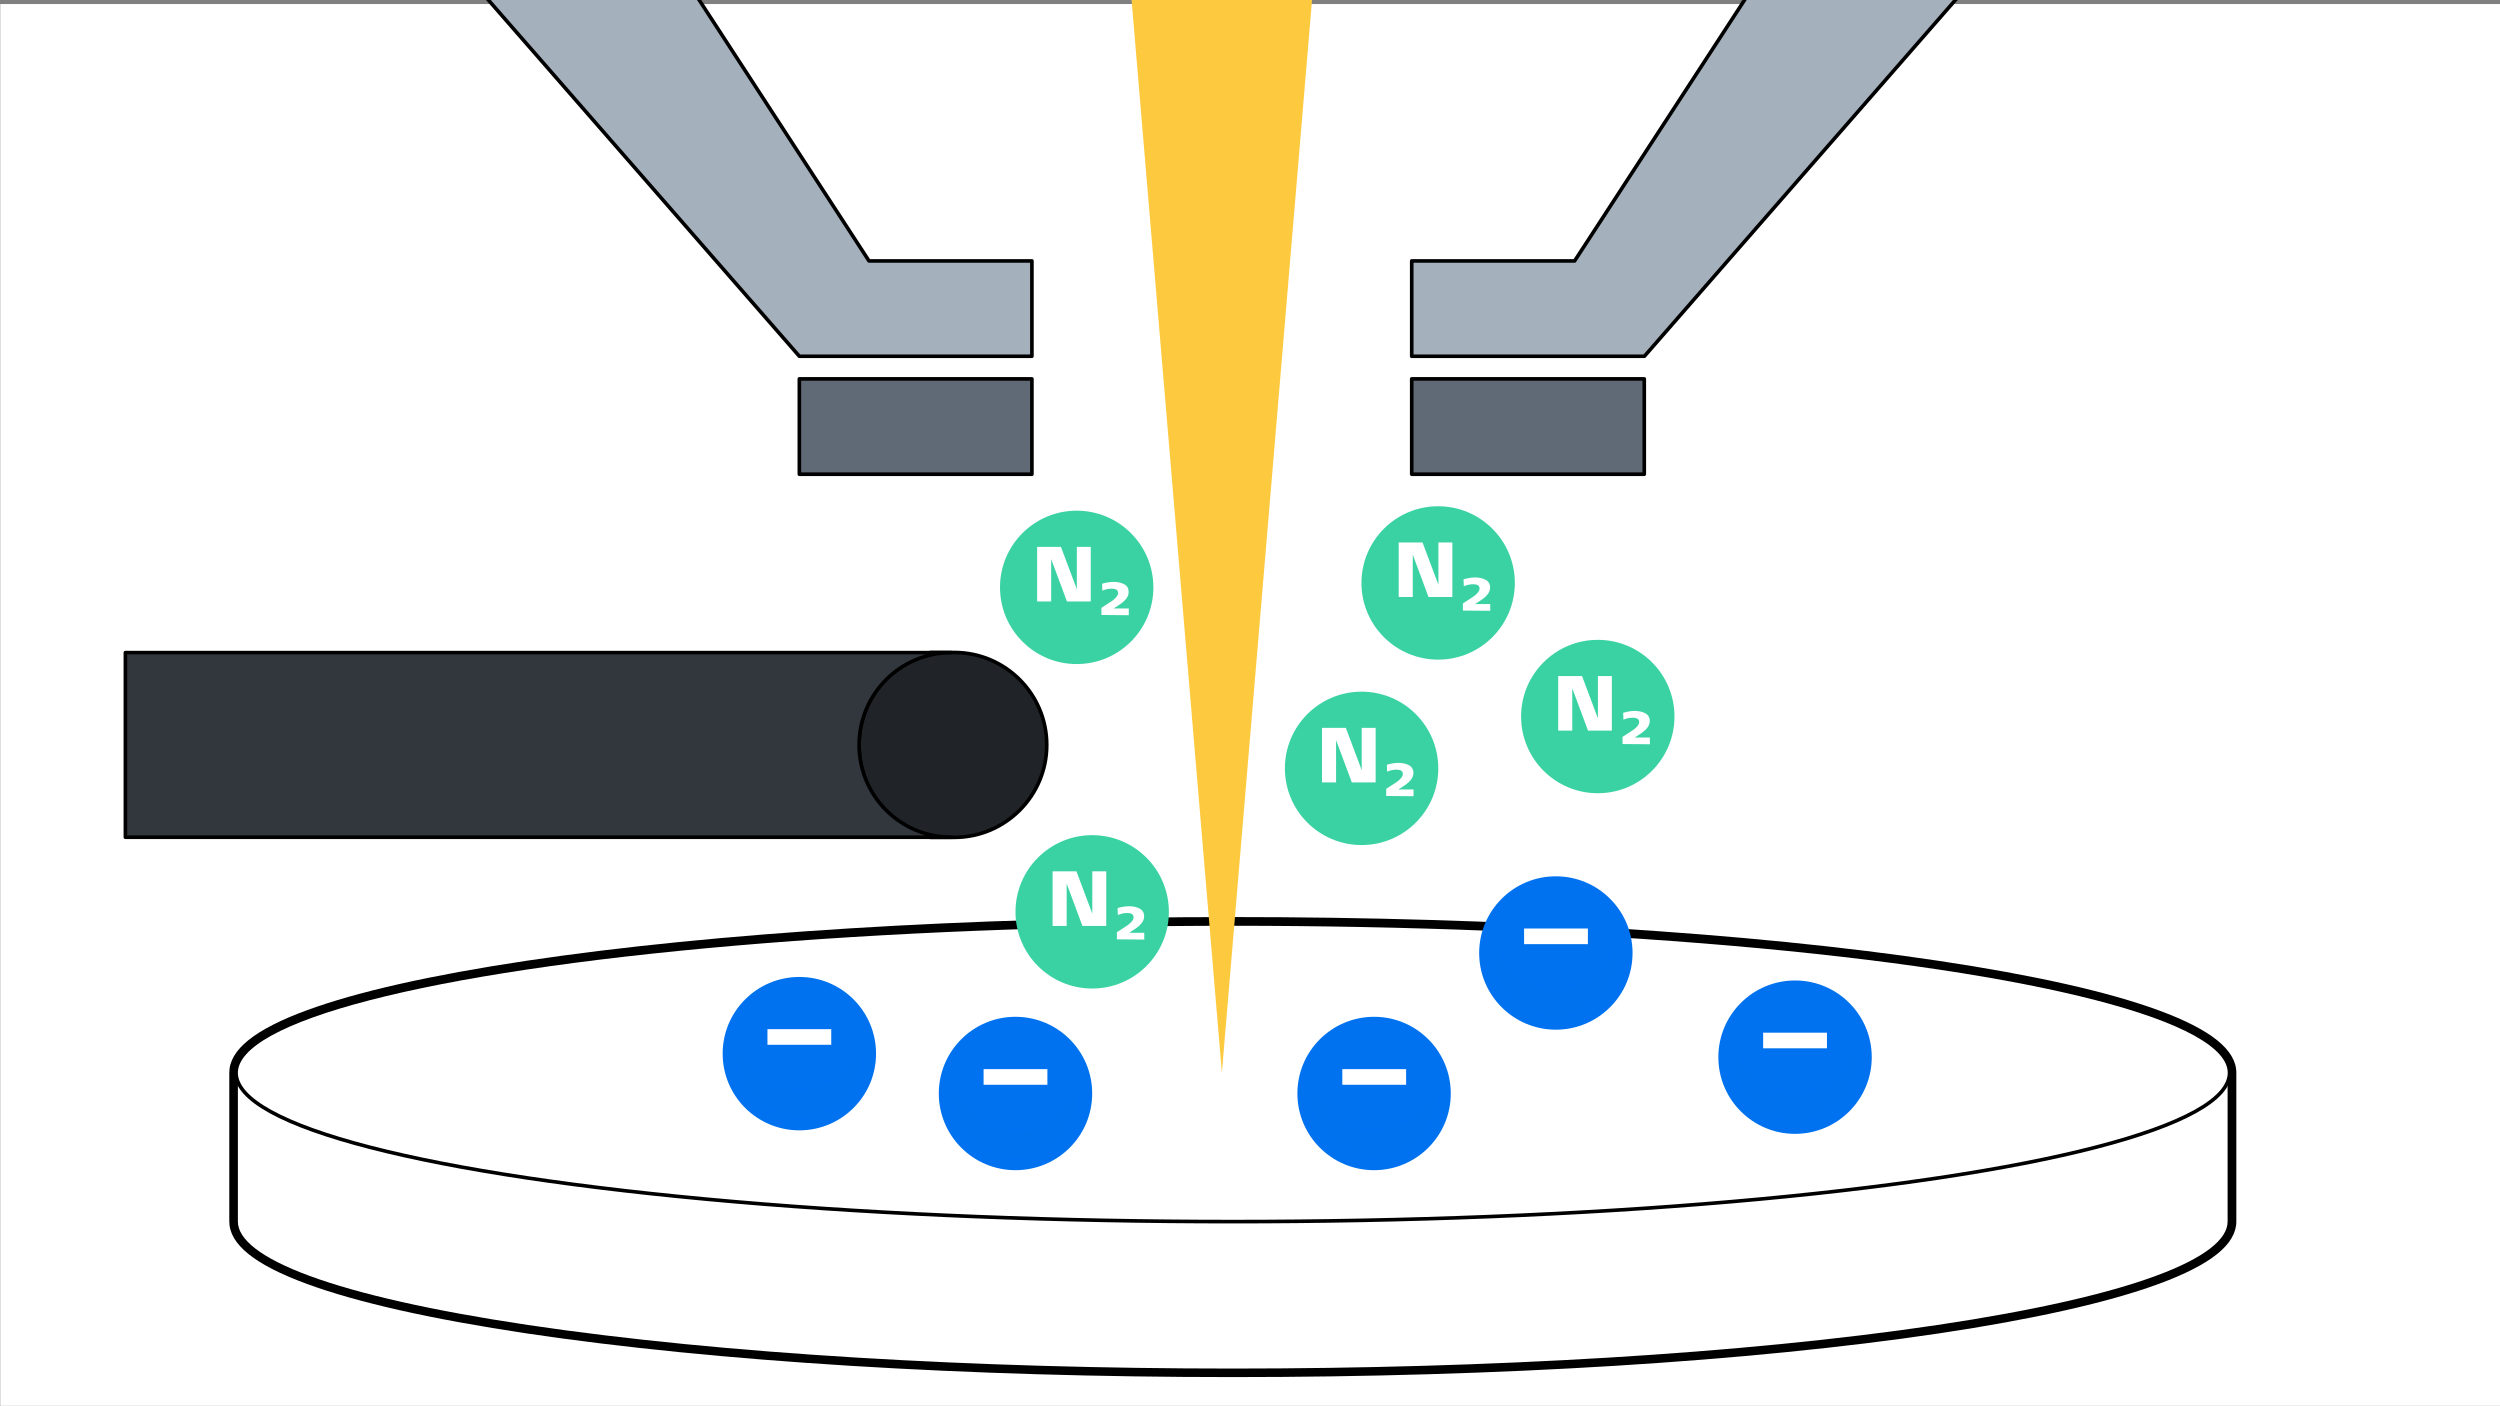 <?xml version="1.0" encoding="utf-8"?>
<!-- Generator: Adobe Illustrator 25.4.6, SVG Export Plug-In . SVG Version: 6.00 Build 0)  -->
<svg version="1.1" id="Ebene_1" xmlns="http://www.w3.org/2000/svg" xmlns:xlink="http://www.w3.org/1999/xlink" x="0px" y="0px"
	 viewBox="0 0 1920 1080" style="enable-background:new 0 0 1920 1080;" xml:space="preserve">
<rect x="0" y="0" width="1920" height="1080" fill="#808080" stroke="none"/>
<style type="text/css">
	.st0{fill:#FFFFFF;}
	.st1{display:none;}
	.st2{display:inline;}
	.st3{fill:#A4B0BC;}
	.st4{fill:#FFFFFF;stroke:#000000;stroke-width:2.792;stroke-linecap:round;stroke-linejoin:round;}
	.st5{fill:#FDCA3F;}
	.st6{fill:#606A76;stroke:#000000;stroke-width:2.792;stroke-linecap:round;stroke-linejoin:round;}
	.st7{fill:#A4B0BC;stroke:#000000;stroke-width:2.792;stroke-linecap:round;stroke-linejoin:round;}
	.st8{fill:#0072EF;}
	.st9{opacity:0.5;fill:#0072EF;enable-background:new    ;}
	.st10{display:none;fill:#FFFFFF;stroke:#000000;stroke-miterlimit:10;}
	.st11{fill:#202327;stroke:#000000;stroke-width:2.792;stroke-linecap:round;stroke-linejoin:round;}
	.st12{fill:#32373E;stroke:#000000;stroke-width:2.792;stroke-linecap:round;stroke-linejoin:round;}
	.st13{fill:#3AD2A3;}
	.st14{opacity:0.5;fill:#3AD2A3;enable-background:new    ;}
	.st15{fill:#1E8565;}
	.st16{opacity:0.5;fill:#1E8565;enable-background:new    ;}
</style>
<rect x="0.2" y="3.1" class="st0" width="1920.3" height="1076.6"/>
<g class="st1">
	<g id="Ebene_1_00000137816055284536152540000014809812983616387218_" class="st2">
		<g>
			<path class="st3" d="M947.4,1055.5C947.4,1055.5,947.4,1055.5,947.4,1055.5c-204,0-395.8-11.9-540.1-33.4
				c-73-10.9-129.6-23.6-168.2-37.8c-38.2-14.1-57.6-29.3-57.6-45.3v-114c0-16,19.4-31.3,57.6-45.4c38.6-14.2,95.2-26.9,168.2-37.8
				c144.3-21.6,336.1-33.4,540.1-33.4s395.8,11.9,540.1,33.4c73,10.9,129.6,23.6,168.2,37.8c38.2,14.1,57.6,29.3,57.6,45.3v114
				c0,16-19.4,31.3-57.6,45.3c-38.6,14.2-95.1,26.9-168.2,37.8C1343.2,1043.6,1151.4,1055.5,947.4,1055.5L947.4,1055.5z"/>
			<path d="M947.4,710.8c195.3,0,390.7,11.1,539.7,33.4c149,22.3,223.6,51.4,223.6,80.6v114c0,29.2-74.5,58.4-223.6,80.6
				c-149,22.3-344.4,33.4-539.7,33.4s-390.7-11.1-539.7-33.4S184.1,968,184.1,938.8v-114c0-29.2,74.5-58.4,223.6-80.6
				C556.7,722,752,710.8,947.4,710.8 M947.4,705.6c-204.1,0-396.1,11.9-540.5,33.4c-73.2,10.9-130,23.7-168.7,38
				c-39.9,14.7-59.3,30.3-59.3,47.8v114c0,17.5,19.4,33.1,59.3,47.8c38.7,14.3,95.5,27,168.7,38c144.4,21.6,336.4,33.4,540.5,33.4
				s396.1-11.9,540.5-33.4c73.2-10.9,130-23.7,168.7-38c39.9-14.7,59.3-30.3,59.3-47.8v-114c0-17.5-19.4-33.1-59.3-47.8
				c-38.7-14.3-95.5-27-168.7-38C1343.4,717.5,1151.5,705.6,947.4,705.6L947.4,705.6L947.4,705.6z"/>
		</g>
		<path class="st4" d="M1710.7,824.8H184.1v114l0,0c0,29.2,74.5,58.4,223.6,80.6c298.1,44.5,781.4,44.5,1079.5,0
			c149-22.3,223.6-51.4,223.6-80.6l0,0L1710.7,824.8L1710.7,824.8z"/>
		<ellipse class="st4" cx="947.4" cy="824.8" rx="763.3" ry="114"/>
		<polygon class="st5" points="939,824.8 869.7,1.5 1008.2,1.5 		"/>
		<g>
			<g>
				<rect x="615.4" y="293.5" class="st6" width="178.1" height="73"/>
				<polygon class="st7" points="668.7,203.1 537.5,1.5 375.7,1.5 615.4,276.1 793.5,276.1 793.5,203.1 				"/>
			</g>
			<g>
				<rect x="1084.4" y="293.5" class="st6" width="178.1" height="73"/>
				<polygon class="st7" points="1209.2,203.1 1340.4,1.5 1502.2,1.5 1262.5,276.1 1084.4,276.1 1084.4,203.1 				"/>
			</g>
		</g>
		<g>
			<g>
				<circle class="st8" cx="1593.7" cy="791.2" r="58.7"/>
				<path class="st9" d="M1593.7,820.3c-23.1,0-42.2-16.5-46.5-38.3c-0.6,2.9-0.9,5.9-0.9,9c0,26.1,21.2,47.3,47.3,47.3
					c26.1,0,47.3-21.2,47.3-47.3c0-3.1-0.3-6.1-0.9-9C1635.9,803.8,1616.7,820.3,1593.7,820.3L1593.7,820.3z"/>
			</g>
			<path class="st0" d="M1569.2,784.5v-12h48.8v12H1569.2z"/>
		</g>
		<g>
			<g>
				<circle class="st8" cx="852.2" cy="711.6" r="58.7"/>
				<path class="st9" d="M852.2,740.8c-23.1,0-42.2-16.5-46.5-38.3c-0.6,2.9-0.9,5.9-0.9,9c0,26.1,21.2,47.3,47.3,47.3
					s47.3-21.2,47.3-47.3c0-3.1-0.3-6.1-0.9-9C894.4,724.3,875.3,740.8,852.2,740.8z"/>
			</g>
			<path class="st0" d="M827.8,704.9v-12h48.8v12H827.8z"/>
		</g>
		<g>
			<g>
				
					<ellipse transform="matrix(0.16 -0.987 0.987 0.16 377.385 2106.772)" class="st8" cx="1426.8" cy="831.6" rx="58.7" ry="58.7"/>
				<path class="st9" d="M1426.8,860.7c-23.1,0-42.2-16.5-46.5-38.3c-0.6,2.9-0.9,5.9-0.9,9c0,26.1,21.2,47.3,47.3,47.3
					c26.1,0,47.3-21.2,47.3-47.3c0-3.1-0.3-6.1-0.9-9C1469,844.3,1449.9,860.7,1426.8,860.7z"/>
			</g>
			<path class="st0" d="M1402.4,824.9v-12h48.8v12H1402.4L1402.4,824.9z"/>
		</g>
		<g>
			<g>
				<circle class="st8" cx="1173.5" cy="856.4" r="58.7"/>
				<path class="st9" d="M1173.5,885.5c-23.1,0-42.2-16.5-46.5-38.3c-0.6,2.9-0.9,5.9-0.9,9c0,26.1,21.2,47.3,47.3,47.3
					c26.1,0,47.3-21.2,47.3-47.3c0-3.1-0.3-6.1-0.9-9C1215.7,869,1196.5,885.5,1173.5,885.5z"/>
			</g>
			<path class="st0" d="M1149.1,849.6v-12h48.8v12H1149.1z"/>
		</g>
		<g>
			<g>
				<circle class="st8" cx="434.4" cy="751.5" r="58.7"/>
				<path class="st9" d="M434.4,780.6c-23.1,0-42.2-16.5-46.5-38.3c-0.6,2.9-0.9,5.9-0.9,9c0,26.1,21.2,47.3,47.3,47.3
					s47.3-21.2,47.3-47.3c0-3.1-0.3-6.1-0.9-9C476.6,764.1,457.4,780.6,434.4,780.6z"/>
			</g>
			<path class="st0" d="M410,744.7v-12h48.8v12H410L410,744.7z"/>
		</g>
		<g>
			<g>
				<circle class="st8" cx="780.9" cy="840.8" r="58.7"/>
				<path class="st9" d="M780.9,869.9c-23.1,0-42.2-16.5-46.5-38.3c-0.6,2.9-0.9,5.9-0.9,9c0,26.1,21.2,47.3,47.3,47.3
					c26.1,0,47.3-21.2,47.3-47.3c0-3.1-0.3-6.1-0.9-9C823.2,853.4,804,869.9,780.9,869.9z"/>
			</g>
			<path class="st0" d="M756.5,834v-12h48.8v12H756.5z"/>
		</g>
		<g>
			<g>
				<circle class="st8" cx="1285" cy="732.5" r="58.7"/>
				<path class="st9" d="M1285,761.6c-23.1,0-42.2-16.5-46.5-38.3c-0.6,2.9-0.9,5.9-0.9,9c0,26.1,21.2,47.3,47.3,47.3
					c26.1,0,47.3-21.2,47.3-47.3c0-3.1-0.3-6.1-0.9-9C1327.2,745.1,1308,761.6,1285,761.6z"/>
			</g>
			<path class="st0" d="M1260.5,725.7v-12h48.8v12H1260.5z"/>
		</g>
		<g>
			<g>
				<circle class="st8" cx="615.4" cy="810.2" r="58.7"/>
				<path class="st9" d="M615.4,839.3c-23.1,0-42.2-16.5-46.5-38.3c-0.6,2.9-0.9,5.9-0.9,9c0,26.1,21.2,47.3,47.3,47.3
					s47.3-21.2,47.3-47.3c0-3.1-0.3-6.1-0.9-9C657.6,822.8,638.4,839.3,615.4,839.3L615.4,839.3z"/>
			</g>
			<path class="st0" d="M590.9,803.4v-12h48.8v12H590.9z"/>
		</g>
		<g>
			<g>
				<circle class="st8" cx="1084.4" cy="742.3" r="58.7"/>
				<path class="st9" d="M1084.4,771.4c-23.1,0-42.2-16.5-46.5-38.3c-0.6,2.9-0.9,5.9-0.9,9c0,26.1,21.2,47.3,47.3,47.3
					c26.1,0,47.3-21.2,47.3-47.3c0-3.1-0.3-6.1-0.9-9C1126.7,754.9,1107.5,771.4,1084.4,771.4z"/>
			</g>
			<path class="st0" d="M1060,735.5v-12h48.8v12H1060z"/>
		</g>
	</g>
</g>
<rect x="1912.8" y="1076.5" class="st10" width="14.1" height="12.5"/>
<g>
	<g id="Ebene_1_00000037692021819064160780000017833479452618391681_">
		<g>
			<path class="st3" d="M946.8,1055.1C946.8,1055.1,946.8,1055.1,946.8,1055.1c-204.6,0-397-11.9-541.7-33.5
				c-73.2-10.9-130-23.7-168.7-38c-38.3-14.1-57.8-29.4-57.8-45.5V823.9c0-16.1,19.4-31.4,57.8-45.5c38.7-14.2,95.4-27,168.7-38
				c144.7-21.6,337.1-33.5,541.6-33.5s396.9,11.9,541.6,33.5c73.2,10.9,130,23.7,168.7,38c38.3,14.1,57.8,29.4,57.8,45.5v114.3
				c0,16.1-19.4,31.4-57.8,45.5c-38.7,14.2-95.4,27-168.7,38C1343.8,1043.2,1151.4,1055.1,946.8,1055.1L946.8,1055.1z"/>
			<path d="M946.8,709.5c195.9,0,391.8,11.2,541.3,33.5c149.5,22.3,224.2,51.6,224.2,80.8v114.3c0,29.3-74.7,58.5-224.2,80.8
				c-149.5,22.3-345.4,33.5-541.3,33.5S555,1041.4,405.5,1019s-224.2-51.6-224.2-80.8V823.9c0-29.3,74.7-58.5,224.2-80.8
				C555,720.7,750.9,709.5,946.8,709.5 M946.8,704.3c-204.7,0-397.2,11.9-542,33.5c-73.4,11-130.3,23.8-169.2,38.1
				c-40,14.7-59.5,30.4-59.5,47.9v114.3c0,17.5,19.5,33.2,59.5,47.9c38.8,14.3,95.8,27.1,169.2,38.1c144.8,21.6,337.3,33.5,542,33.5
				s397.2-11.9,542-33.5c73.4-11,130.3-23.8,169.2-38.1c40-14.7,59.5-30.4,59.5-47.9V823.9c0-17.5-19.5-33.2-59.5-47.9
				c-38.8-14.3-95.8-27.1-169.2-38.1C1344,716.2,1151.5,704.3,946.8,704.3L946.8,704.3L946.8,704.3z"/>
		</g>
		<path class="st4" d="M1712.2,823.9H181.3v114.3l0,0c0,29.3,74.7,58.5,224.2,80.8c298.9,44.6,783.6,44.6,1082.5,0
			c149.5-22.3,224.2-51.6,224.2-80.8l0,0L1712.2,823.9L1712.2,823.9z"/>
		<ellipse class="st4" cx="946.8" cy="823.9" rx="765.5" ry="114.3"/>
		<polygon class="st5" points="938.4,823.9 868.9,-1.8 1007.8,-1.8 		"/>
		<g>
			<g>
				<rect x="613.9" y="291" class="st6" width="178.6" height="73.2"/>
				<polygon class="st7" points="667.4,200.4 535.8,-1.8 373.5,-1.8 613.9,273.6 792.5,273.6 792.5,200.4 				"/>
			</g>
			<g>
				<rect x="1084.2" y="291" class="st6" width="178.6" height="73.2"/>
				<polygon class="st7" points="1209.3,200.4 1341,-1.8 1503.3,-1.8 1262.9,273.6 1084.2,273.6 1084.2,200.4 				"/>
			</g>
		</g>
		<g>
			<g>
				<circle class="st8" cx="1055.3" cy="839.8" r="58.9"/>
				<path class="st9" d="M1055.3,869.1c-23.1,0-42.4-16.5-46.6-38.4c-0.6,2.9-0.9,5.9-0.9,9c0,26.2,21.2,47.5,47.5,47.5
					s47.5-21.2,47.5-47.5c0-3.1-0.3-6.1-0.9-9C1097.7,852.5,1078.5,869.1,1055.3,869.1z"/>
			</g>
			<path class="st0" d="M1030.9,833.1v-12h49v12H1030.9z"/>
		</g>
		<g>
			<g>
				<circle class="st8" cx="1378.6" cy="811.9" r="58.9"/>
				<path class="st9" d="M1378.6,841.1c-23.1,0-42.4-16.5-46.6-38.4c-0.6,2.9-0.9,5.9-0.9,9c0,26.2,21.2,47.5,47.5,47.5
					c26.2,0,47.5-21.2,47.5-47.5c0-3.1-0.3-6.1-0.9-9C1421,824.6,1401.7,841.1,1378.6,841.1z"/>
			</g>
			<path class="st0" d="M1354.1,805.1v-12h49v12H1354.1z"/>
		</g>
		<g>
			<g>
				<circle class="st8" cx="779.9" cy="839.8" r="58.9"/>
				<path class="st9" d="M779.9,869.1c-23.1,0-42.4-16.5-46.6-38.4c-0.6,2.9-0.9,5.9-0.9,9c0,26.2,21.2,47.5,47.5,47.5
					c26.2,0,47.5-21.2,47.5-47.5c0-3.1-0.3-6.1-0.9-9C822.3,852.5,803,869.1,779.9,869.1z"/>
			</g>
			<path class="st0" d="M755.4,833.1v-12h49v12H755.4z"/>
		</g>
		<g>
			<g>
				<circle class="st8" cx="613.9" cy="809.2" r="58.9"/>
				<path class="st9" d="M613.9,838.4c-23.1,0-42.4-16.5-46.6-38.4c-0.6,2.9-0.9,5.9-0.9,9c0,26.2,21.2,47.5,47.5,47.5
					s47.5-21.2,47.5-47.5c0-3.1-0.3-6.1-0.9-9C656.2,821.8,637,838.4,613.9,838.4L613.9,838.4z"/>
			</g>
			<path class="st0" d="M589.4,802.4v-12h49v12H589.4z"/>
		</g>
		<g>
			<g>
				<circle class="st8" cx="1194.9" cy="731.9" r="58.9"/>
				<path class="st9" d="M1194.9,761.1c-23.1,0-42.4-16.5-46.6-38.4c-0.6,2.9-0.9,5.9-0.9,9c0,26.2,21.2,47.5,47.5,47.5
					s47.5-21.2,47.5-47.5c0-3.1-0.3-6.1-0.9-9C1237.3,744.5,1218.1,761.1,1194.9,761.1z"/>
			</g>
			<path class="st0" d="M1170.5,725.1v-12h49v12H1170.5z"/>
		</g>
		<path class="st11" d="M732.9,501.1h-18.3c-31.5,8.2-54.8,36.9-54.8,71c0,34.1,23.3,62.8,54.8,71h18.3c39.2,0,71-31.9,71-71
			C803.9,533,772.1,501.1,732.9,501.1L732.9,501.1z"/>
		<path class="st12" d="M659.8,572.1L659.8,572.1c0-39.1,31.7-70.9,70.8-70.9c0,0-0.1,0-0.1,0H96.3V643h634.2c0,0,0.1,0,0.1,0
			C691.5,643,659.8,611.2,659.8,572.1L659.8,572.1z"/>
		<g>
			<g>
				<circle class="st13" cx="826.9" cy="451.1" r="58.9"/>
				<path class="st14" d="M826.9,480.4c-23.1,0-42.4-16.5-46.6-38.4c-0.6,2.9-0.9,5.9-0.9,9c0,26.2,21.2,47.5,47.5,47.5
					c26.2,0,47.5-21.2,47.5-47.5c0-3.1-0.3-6.1-0.9-9C869.2,463.8,850,480.4,826.9,480.4z"/>
			</g>
			<g>
				<path class="st0" d="M807.3,461.9h-10.8V420h18.3l12.2,32.5V420h10.7v41.9h-18.3l-12.1-32.5L807.3,461.9L807.3,461.9z"/>
				<path class="st0" d="M845.9,472.3v-5.5l5.3-3.4c5-3,7.5-5.7,7.5-8c0-1.1-0.4-1.9-1.3-2.5c-0.8-0.6-2-0.8-3.4-0.8
					c-1.5,0-2.8,0.1-3.9,0.4c-1.2,0.3-2.3,0.6-3.5,1.1l-0.2-5.3c3.5-1,6.4-1.4,8.9-1.4c3.1,0,5.8,0.6,8.1,1.8s3.4,3.2,3.4,6
					c0,1.9-0.7,3.7-2.1,5.4c-1.4,1.7-3.6,3.5-6.5,5.3l-2.9,1.9h11.6v5.2L845.9,472.3L845.9,472.3z"/>
			</g>
		</g>
		<g>
			<g>
				<circle class="st13" cx="1045.7" cy="590.1" r="58.9"/>
				<path class="st14" d="M1045.7,619.4c-23.1,0-42.4-16.5-46.6-38.4c-0.6,2.9-0.9,5.9-0.9,9c0,26.2,21.2,47.5,47.5,47.5
					c26.2,0,47.5-21.2,47.5-47.5c0-3.1-0.3-6.1-0.9-9C1088,602.8,1068.8,619.4,1045.7,619.4z"/>
			</g>
			<g>
				<path class="st0" d="M1026.1,600.9h-10.8V559h18.3l12.2,32.5V559h10.7v41.9h-18.3l-12.1-32.5L1026.1,600.9L1026.1,600.9z"/>
				<path class="st0" d="M1064.6,611.3v-5.5l5.3-3.4c5-3,7.5-5.7,7.5-8c0-1.1-0.4-1.9-1.3-2.5c-0.8-0.6-2-0.8-3.4-0.8
					c-1.5,0-2.8,0.1-3.9,0.4c-1.2,0.3-2.3,0.6-3.5,1.1l-0.2-5.3c3.5-1,6.4-1.4,8.9-1.4c3.1,0,5.8,0.6,8.1,1.8c2.2,1.2,3.4,3.2,3.4,6
					c0,1.9-0.7,3.7-2.1,5.4c-1.4,1.7-3.6,3.5-6.5,5.3l-2.9,1.9h11.6v5.2L1064.6,611.3L1064.6,611.3z"/>
			</g>
		</g>
		<g>
			<g>
				<circle class="st13" cx="1104.5" cy="447.7" r="58.9"/>
				<path class="st14" d="M1104.5,477c-23.1,0-42.4-16.5-46.6-38.4c-0.6,2.9-0.9,5.9-0.9,9c0,26.2,21.2,47.5,47.5,47.5
					s47.5-21.2,47.5-47.5c0-3.1-0.3-6.1-0.9-9C1146.9,460.4,1127.7,477,1104.5,477z"/>
			</g>
			<g>
				<path class="st0" d="M1085,458.5h-10.8v-41.9h18.3l12.2,32.5v-32.5h10.7v41.9h-18.3L1085,426L1085,458.5L1085,458.5z"/>
				<path class="st0" d="M1123.5,468.9v-5.5l5.3-3.4c5-3,7.5-5.7,7.5-8c0-1.1-0.4-1.9-1.3-2.5c-0.8-0.6-2-0.8-3.4-0.8
					c-1.5,0-2.8,0.1-3.9,0.4c-1.2,0.3-2.3,0.6-3.5,1.1l-0.2-5.3c3.5-1,6.4-1.4,8.9-1.4c3.1,0,5.8,0.6,8.1,1.8c2.2,1.2,3.4,3.2,3.4,6
					c0,1.9-0.7,3.7-2.1,5.4c-1.4,1.7-3.6,3.5-6.5,5.3l-2.9,1.9h11.6v5.2L1123.5,468.9L1123.5,468.9z"/>
			</g>
		</g>
		<g>
			<g>
				<circle class="st13" cx="838.8" cy="700.3" r="58.9"/>
				<path class="st14" d="M838.8,729.5c-23.1,0-42.4-16.5-46.6-38.4c-0.6,2.9-0.9,5.9-0.9,9c0,26.2,21.2,47.5,47.5,47.5
					c26.2,0,47.5-21.2,47.5-47.5c0-3.1-0.3-6.1-0.9-9C881.1,713,861.9,729.5,838.8,729.5z"/>
			</g>
			<g>
				<path class="st0" d="M819.2,711.1h-10.8v-41.9h18.3l12.2,32.5v-32.5h10.7v41.9h-18.3l-12.1-32.5L819.2,711.1L819.2,711.1z"/>
				<path class="st0" d="M857.8,721.4v-5.5l5.3-3.4c5-3,7.5-5.7,7.5-8c0-1.1-0.4-1.9-1.3-2.5c-0.8-0.6-2-0.8-3.4-0.8
					c-1.5,0-2.8,0.1-3.9,0.4c-1.2,0.3-2.3,0.6-3.5,1.1l-0.2-5.3c3.5-1,6.4-1.4,8.9-1.4c3.1,0,5.8,0.6,8.1,1.8c2.2,1.2,3.4,3.2,3.4,6
					c0,1.9-0.7,3.7-2.1,5.4c-1.4,1.7-3.6,3.5-6.5,5.3l-2.9,1.9h11.6v5.2L857.8,721.4L857.8,721.4z"/>
			</g>
		</g>
		<g>
			<g>
				<circle class="st13" cx="1227.1" cy="550.3" r="58.9"/>
				<path class="st14" d="M1227.1,579.5c-23.1,0-42.4-16.5-46.6-38.4c-0.6,2.9-0.9,5.9-0.9,9c0,26.2,21.2,47.5,47.5,47.5
					c26.2,0,47.5-21.2,47.5-47.5c0-3.1-0.3-6.1-0.9-9C1269.5,563,1250.2,579.5,1227.1,579.5z"/>
			</g>
			<g>
				<path class="st0" d="M1207.5,561.1h-10.8v-41.9h18.3l12.2,32.5v-32.5h10.7v41.9h-18.3l-12.1-32.5L1207.5,561.1L1207.5,561.1z"/>
				<path class="st0" d="M1246.1,571.4v-5.5l5.3-3.4c5-3,7.5-5.7,7.5-8c0-1.1-0.4-1.9-1.3-2.5c-0.8-0.6-2-0.8-3.4-0.8
					c-1.5,0-2.8,0.1-3.9,0.4c-1.2,0.3-2.3,0.6-3.5,1.1l-0.2-5.3c3.5-1,6.4-1.4,8.9-1.4c3.1,0,5.8,0.6,8.1,1.8c2.2,1.2,3.4,3.2,3.4,6
					c0,1.9-0.7,3.7-2.1,5.4c-1.4,1.7-3.6,3.5-6.5,5.3l-2.9,1.9h11.6v5.2L1246.1,571.4L1246.1,571.4z"/>
			</g>
		</g>
	</g>
</g>
<g class="st1">
	<g id="Ebene_1_00000031911851839016878020000014689144979360625036_" class="st2">
		<g>
			<path class="st3" d="M946.6,1056.2C946.6,1056.2,946.7,1056.2,946.6,1056.2c-204.8,0-397.3-11.9-542.1-33.5
				c-73.3-10.9-130.1-23.7-168.8-38c-38.4-14.1-57.8-29.4-57.8-45.5V824.7c0-16.1,19.4-31.4,57.8-45.5c38.7-14.3,95.5-27,168.8-38
				c144.8-21.6,337.3-33.5,542.1-33.5s397.3,11.9,542.1,33.5c73.3,10.9,130.1,23.7,168.8,38c38.4,14.1,57.8,29.4,57.8,45.5v114.4
				c0,16.1-19.5,31.4-57.8,45.5c-38.7,14.3-95.5,27-168.8,38C1343.9,1044.3,1151.4,1056.2,946.6,1056.2L946.6,1056.2z"/>
			<path d="M946.6,710.3c196.1,0,392.1,11.2,541.7,33.5s224.4,51.6,224.4,80.9v114.4c0,29.3-74.8,58.6-224.4,80.9
				c-149.6,22.3-345.6,33.5-541.7,33.5s-392.1-11.2-541.7-33.5s-224.4-51.6-224.4-80.9V824.7c0-29.3,74.8-58.6,224.4-80.9
				C554.5,721.5,750.6,710.3,946.6,710.3 M946.6,705.1c-204.9,0-397.5,11.9-542.5,33.6c-73.5,11-130.5,23.8-169.3,38.1
				c-40.1,14.8-59.5,30.4-59.5,48v114.4c0,17.5,19.5,33.2,59.5,48c38.9,14.3,95.8,27.1,169.3,38.1c144.9,21.7,337.6,33.6,542.5,33.6
				s397.5-11.9,542.5-33.6c73.5-11,130.5-23.8,169.3-38.1c40.1-14.8,59.5-30.4,59.5-48V824.7c0-17.5-19.5-33.2-59.5-48
				c-38.9-14.3-95.8-27.1-169.3-38.1C1344.2,717,1151.5,705.1,946.6,705.1L946.6,705.1L946.6,705.1z"/>
		</g>
		<path class="st4" d="M1712.7,824.7H180.5v114.4l0,0c0,29.3,74.8,58.6,224.4,80.9c299.2,44.7,784.3,44.7,1083.4,0
			c149.6-22.3,224.4-51.6,224.4-80.9l0,0L1712.7,824.7L1712.7,824.7z"/>
		<ellipse class="st4" cx="946.6" cy="824.7" rx="766.1" ry="114.4"/>
		<polygon class="st5" points="938.2,824.7 868.7,-1.6 1007.7,-1.6 		"/>
		<g>
			<g>
				<rect x="613.4" y="291.5" class="st6" width="178.8" height="73.2"/>
				<polygon class="st7" points="667,200.7 535.2,-1.6 372.8,-1.6 613.4,274 792.2,274 792.2,200.7 				"/>
			</g>
			<g>
				<rect x="1084.2" y="291.5" class="st6" width="178.8" height="73.2"/>
				<polygon class="st7" points="1209.4,200.7 1341.1,-1.6 1503.6,-1.6 1263,274 1084.2,274 1084.2,200.7 				"/>
			</g>
		</g>
		<g>
			<g>
				<circle class="st15" cx="962.1" cy="837.3" r="58.9"/>
				<path class="st16" d="M962.1,866.6c-23.1,0-42.4-16.5-46.6-38.5c-0.6,2.9-0.9,5.9-0.9,9c0,26.2,21.3,47.5,47.5,47.5
					s47.5-21.3,47.5-47.5c0-3.1-0.3-6.1-0.9-9C1004.5,850,985.3,866.6,962.1,866.6z"/>
			</g>
			<g>
				<path class="st0" d="M941.7,848.3h-10.8v-41.9h18.3l12.2,32.6v-32.6h10.7v41.9h-18.3l-12.1-32.5L941.7,848.3L941.7,848.3z"/>
				<path class="st0" d="M980.3,858.7v-5.5l5.3-3.4c5-3,7.5-5.7,7.5-8c0-1.1-0.4-1.9-1.3-2.5c-0.8-0.6-2-0.8-3.4-0.8
					c-1.5,0-2.8,0.1-3.9,0.4c-1.2,0.3-2.3,0.6-3.5,1.1l-0.2-5.3c3.5-1,6.5-1.4,8.9-1.4c3.1,0,5.8,0.6,8.1,1.8c2.2,1.2,3.4,3.2,3.4,6
					c0,1.9-0.7,3.7-2.1,5.4c-1.4,1.7-3.6,3.5-6.5,5.3l-2.9,1.9h11.6v5.2H980.3L980.3,858.7z"/>
				<path class="st0" d="M994,819.4h-5.6v-7.4h-8.1v-5.2h8.1v-7.5h5.6v7.5h8v5.2h-8V819.4z"/>
			</g>
		</g>
		<g>
			<g>
				<circle class="st15" cx="1180.1" cy="849.9" r="58.9"/>
				<path class="st16" d="M1180.1,879.2c-23.1,0-42.4-16.5-46.6-38.5c-0.6,2.9-0.9,5.9-0.9,9c0,26.2,21.3,47.5,47.5,47.5
					c26.2,0,47.5-21.3,47.5-47.5c0-3.1-0.3-6.1-0.9-9C1222.5,862.6,1203.3,879.2,1180.1,879.2z"/>
			</g>
			<g>
				<path class="st0" d="M1159.6,860.9h-10.8V819h18.3l12.2,32.6V819h10.7v41.9h-18.3l-12.1-32.5L1159.6,860.9L1159.6,860.9z"/>
				<path class="st0" d="M1198.2,871.3v-5.5l5.3-3.4c5-3,7.5-5.7,7.5-8c0-1.1-0.4-1.9-1.3-2.5c-0.8-0.6-2-0.8-3.4-0.8
					c-1.5,0-2.8,0.1-3.9,0.4c-1.2,0.3-2.3,0.6-3.5,1.1l-0.2-5.3c3.5-1,6.5-1.4,8.9-1.4c3.1,0,5.8,0.6,8.1,1.8c2.2,1.2,3.4,3.2,3.4,6
					c0,1.9-0.7,3.7-2.1,5.4c-1.4,1.7-3.6,3.5-6.5,5.3l-2.9,1.9h11.6v5.2L1198.2,871.3L1198.2,871.3z"/>
				<path class="st0" d="M1212,832h-5.6v-7.4h-8.1v-5.2h8.1v-7.5h5.6v7.5h8v5.2h-8V832z"/>
			</g>
		</g>
		<g>
			<g>
				<circle class="st15" cx="1284" cy="711.9" r="58.9"/>
				<path class="st16" d="M1284,741.1c-23.1,0-42.4-16.5-46.6-38.5c-0.6,2.9-0.9,5.9-0.9,9c0,26.2,21.3,47.5,47.5,47.5
					c26.2,0,47.5-21.3,47.5-47.5c0-3.1-0.3-6.1-0.9-9C1326.4,724.6,1307.2,741.1,1284,741.1z"/>
			</g>
			<g>
				<path class="st0" d="M1263.5,722.9h-10.8V681h18.3l12.2,32.6V681h10.7v41.9h-18.3l-12.1-32.5L1263.5,722.9L1263.5,722.9z"/>
				<path class="st0" d="M1302.1,733.3v-5.5l5.3-3.4c5-3,7.5-5.7,7.5-8c0-1.1-0.4-1.9-1.3-2.5c-0.8-0.6-2-0.8-3.4-0.8
					c-1.5,0-2.8,0.1-3.9,0.4c-1.2,0.3-2.3,0.6-3.5,1.1l-0.2-5.3c3.5-1,6.5-1.4,8.9-1.4c3.1,0,5.8,0.6,8.1,1.8c2.2,1.2,3.4,3.2,3.4,6
					c0,1.9-0.7,3.7-2.1,5.4c-1.4,1.7-3.6,3.5-6.5,5.3l-2.9,1.9h11.6v5.2L1302.1,733.3L1302.1,733.3z"/>
				<path class="st0" d="M1315.9,693.9h-5.6v-7.4h-8.1v-5.2h8.1v-7.5h5.6v7.5h8v5.2h-8V693.9z"/>
			</g>
		</g>
		<g>
			<g>
				<circle class="st15" cx="1450.8" cy="769.6" r="58.9"/>
				<path class="st16" d="M1450.8,798.8c-23.1,0-42.4-16.5-46.6-38.5c-0.6,2.9-0.9,5.9-0.9,9c0,26.2,21.3,47.5,47.5,47.5
					c26.2,0,47.5-21.3,47.5-47.5c0-3.1-0.3-6.1-0.9-9C1493.2,782.3,1474,798.8,1450.8,798.8L1450.8,798.8z"/>
			</g>
			<g>
				<path class="st0" d="M1430.3,780.6h-10.8v-41.9h18.3l12.2,32.6v-32.6h10.7v41.9h-18.3l-12.1-32.5L1430.3,780.6L1430.3,780.6z"/>
				<path class="st0" d="M1468.9,791v-5.5l5.3-3.4c5-3,7.5-5.7,7.5-8c0-1.1-0.4-1.9-1.3-2.5c-0.8-0.6-2-0.8-3.4-0.8
					c-1.5,0-2.8,0.1-3.9,0.4c-1.2,0.3-2.3,0.6-3.5,1.1l-0.2-5.3c3.5-1,6.5-1.4,8.9-1.4c3.1,0,5.8,0.6,8.1,1.8s3.4,3.2,3.4,6
					c0,1.9-0.7,3.7-2.1,5.4c-1.4,1.7-3.6,3.5-6.5,5.3l-2.9,1.9h11.6v5.2L1468.9,791L1468.9,791z"/>
				<path class="st0" d="M1482.7,751.6h-5.6v-7.4h-8.1V739h8.1v-7.5h5.6v7.5h8v5.2h-8V751.6z"/>
			</g>
		</g>
		<g>
			<g>
				<circle class="st15" cx="591" cy="822" r="58.9"/>
				<path class="st16" d="M591,851.2c-23.1,0-42.4-16.5-46.6-38.5c-0.6,2.9-0.9,5.9-0.9,9c0,26.2,21.3,47.5,47.5,47.5
					s47.5-21.3,47.5-47.5c0-3.1-0.3-6.1-0.9-9C633.4,834.7,614.1,851.2,591,851.2L591,851.2z"/>
			</g>
			<g>
				<path class="st0" d="M570.5,833h-10.8v-41.9H578l12.2,32.6v-32.6h10.7V833h-18.3l-12.1-32.5V833z"/>
				<path class="st0" d="M609.1,843.4v-5.5l5.3-3.4c5-3,7.5-5.7,7.5-8c0-1.1-0.4-1.9-1.3-2.5c-0.8-0.6-2-0.8-3.4-0.8
					c-1.5,0-2.8,0.1-3.9,0.4c-1.2,0.3-2.3,0.6-3.5,1.1l-0.2-5.3c3.5-1,6.5-1.4,8.9-1.4c3.1,0,5.8,0.6,8.1,1.8s3.4,3.2,3.4,6
					c0,1.9-0.7,3.7-2.1,5.4c-1.4,1.7-3.6,3.5-6.5,5.3l-2.9,1.9h11.6v5.2L609.1,843.4L609.1,843.4z"/>
				<path class="st0" d="M622.9,804h-5.6v-7.4h-8.1v-5.2h8.1v-7.5h5.6v7.5h8v5.2h-8V804z"/>
			</g>
		</g>
		<g>
			<g>
				<circle class="st8" cx="1595.3" cy="791" r="58.9"/>
				<path class="st9" d="M1595.3,820.2c-23.1,0-42.4-16.5-46.6-38.5c-0.6,2.9-0.9,5.9-0.9,9c0,26.2,21.3,47.5,47.5,47.5
					s47.5-21.3,47.5-47.5c0-3.1-0.3-6.1-0.9-9C1637.7,803.7,1618.4,820.2,1595.3,820.2L1595.3,820.2z"/>
			</g>
			<path class="st0" d="M1570.8,784.2v-12h49v12H1570.8z"/>
		</g>
		<g>
			<g>
				<circle class="st8" cx="456.7" cy="744.3" r="58.9"/>
				<path class="st9" d="M456.7,773.6c-23.1,0-42.4-16.5-46.6-38.5c-0.6,2.9-0.9,5.9-0.9,9c0,26.2,21.3,47.5,47.5,47.5
					c26.2,0,47.5-21.3,47.5-47.5c0-3.1-0.3-6.1-0.9-9C499.1,757,479.9,773.6,456.7,773.6z"/>
			</g>
			<path class="st0" d="M432.2,737.6v-12h49v12H432.2z"/>
		</g>
		<g>
			<g>
				<circle class="st8" cx="1333.9" cy="847.5" r="58.9"/>
				<path class="st9" d="M1333.9,876.8c-23.1,0-42.4-16.5-46.6-38.5c-0.6,2.9-0.9,5.9-0.9,9c0,26.2,21.3,47.5,47.5,47.5
					c26.2,0,47.5-21.3,47.5-47.5c0-3.1-0.3-6.1-0.9-9C1376.3,860.2,1357.1,876.8,1333.9,876.8z"/>
			</g>
			<path class="st0" d="M1309.4,840.7v-12h49v12H1309.4z"/>
		</g>
		<g>
			<g>
				<circle class="st8" cx="779.6" cy="840.7" r="58.9"/>
				<path class="st9" d="M779.6,870c-23.1,0-42.4-16.5-46.6-38.5c-0.6,2.9-0.9,5.9-0.9,9c0,26.2,21.3,47.5,47.5,47.5
					s47.5-21.3,47.5-47.5c0-3.1-0.3-6.1-0.9-9C822,853.4,802.7,870,779.6,870z"/>
			</g>
			<path class="st0" d="M755.1,834v-12h49v12H755.1z"/>
		</g>
		<g>
			<g>
				<circle class="st8" cx="1084.2" cy="741.9" r="58.9"/>
				<path class="st9" d="M1084.2,771.1c-23.1,0-42.4-16.5-46.6-38.5c-0.6,2.9-0.9,5.9-0.9,9c0,26.2,21.3,47.5,47.5,47.5
					c26.2,0,47.5-21.3,47.5-47.5c0-3.1-0.3-6.1-0.9-9C1126.6,754.6,1107.3,771.1,1084.2,771.1z"/>
			</g>
			<path class="st0" d="M1059.7,735.1v-12h49v12H1059.7z"/>
		</g>
		<path class="st11" d="M732.6,501.7h-18.3c-31.6,8.2-54.8,36.9-54.8,71.1s23.3,62.8,54.8,71.1h18.4c39.2,0,71.1-31.9,71.1-71.1
			S771.8,501.7,732.6,501.7L732.6,501.7z"/>
		<path class="st12" d="M659.4,572.8L659.4,572.8c0-39.2,31.7-70.9,70.9-71c0,0-0.1,0-0.1,0H95.4v142h634.7c0,0,0.1,0,0.1,0
			C691.1,643.7,659.4,612,659.4,572.8L659.4,572.8z"/>
		<g>
			<g>
				<circle class="st13" cx="826.6" cy="451.7" r="58.9"/>
				<path class="st14" d="M826.6,481c-23.1,0-42.4-16.5-46.6-38.5c-0.6,2.9-0.9,5.9-0.9,9c0,26.2,21.3,47.5,47.5,47.5
					s47.5-21.3,47.5-47.5c0-3.1-0.3-6.1-0.9-9C869,464.4,849.8,481,826.6,481z"/>
			</g>
			<g>
				<path class="st0" d="M807,462.5h-10.8v-41.9h18.3l12.2,32.6v-32.6h10.7v41.9h-18.3L807,430L807,462.5L807,462.5z"/>
				<path class="st0" d="M845.6,472.8v-5.5l5.3-3.4c5-3,7.5-5.7,7.5-8c0-1.1-0.4-1.9-1.3-2.5c-0.8-0.6-2-0.8-3.4-0.8
					c-1.5,0-2.8,0.1-3.9,0.4c-1.2,0.3-2.3,0.6-3.5,1.1l-0.2-5.3c3.5-1,6.5-1.4,8.9-1.4c3.1,0,5.8,0.6,8.1,1.8c2.2,1.2,3.4,3.2,3.4,6
					c0,1.9-0.7,3.7-2.1,5.4c-1.4,1.7-3.6,3.5-6.5,5.3l-2.9,1.9h11.6v5.2L845.6,472.8L845.6,472.8z"/>
			</g>
		</g>
		<g>
			<g>
				<circle class="st13" cx="838.5" cy="701.1" r="58.9"/>
				<path class="st14" d="M838.5,730.3c-23.1,0-42.4-16.5-46.6-38.5c-0.6,2.9-0.9,5.9-0.9,9c0,26.2,21.3,47.5,47.5,47.5
					s47.5-21.3,47.5-47.5c0-3.1-0.3-6.1-0.9-9C880.9,713.8,861.7,730.3,838.5,730.3z"/>
			</g>
			<g>
				<path class="st0" d="M818.9,711.9h-10.8v-41.9h18.3l12.2,32.6v-32.6h10.7v41.9h-18.3l-12.1-32.5L818.9,711.9L818.9,711.9z"/>
				<path class="st0" d="M857.5,722.2v-5.5l5.3-3.4c5-3,7.5-5.7,7.5-8c0-1.1-0.4-1.9-1.3-2.5c-0.8-0.6-2-0.8-3.4-0.8
					c-1.5,0-2.8,0.1-3.9,0.4c-1.2,0.3-2.3,0.6-3.5,1.1l-0.2-5.3c3.5-1,6.5-1.4,8.9-1.4c3.1,0,5.8,0.6,8.1,1.8c2.2,1.2,3.4,3.2,3.4,6
					c0,1.9-0.7,3.7-2.1,5.4s-3.6,3.5-6.5,5.3l-2.9,1.9h11.6v5.2L857.5,722.2L857.5,722.2z"/>
			</g>
		</g>
		<g>
			<g>
				<circle class="st13" cx="1045.6" cy="590.8" r="58.9"/>
				<path class="st14" d="M1045.6,620.1c-23.1,0-42.4-16.5-46.6-38.5c-0.6,2.9-0.9,5.9-0.9,9c0,26.2,21.3,47.5,47.5,47.5
					c26.2,0,47.5-21.3,47.5-47.5c0-3.1-0.3-6.1-0.9-9C1088,603.5,1068.7,620.1,1045.6,620.1z"/>
			</g>
			<g>
				<path class="st0" d="M1026,601.6h-10.8v-41.9h18.3l12.2,32.6v-32.6h10.7v41.9h-18.3l-12.1-32.5L1026,601.6L1026,601.6z"/>
				<path class="st0" d="M1064.6,612v-5.5l5.3-3.4c5-3,7.5-5.7,7.5-8c0-1.1-0.4-1.9-1.3-2.5c-0.8-0.6-2-0.8-3.4-0.8
					c-1.5,0-2.8,0.1-3.9,0.4c-1.2,0.3-2.3,0.6-3.5,1.1l-0.2-5.3c3.5-1,6.5-1.4,8.9-1.4c3.1,0,5.8,0.6,8.1,1.8c2.2,1.2,3.4,3.2,3.4,6
					c0,1.9-0.7,3.7-2.1,5.4c-1.4,1.7-3.6,3.5-6.5,5.3l-2.9,1.9h11.6v5.2L1064.6,612L1064.6,612z"/>
			</g>
		</g>
	</g>
</g>
</svg>

